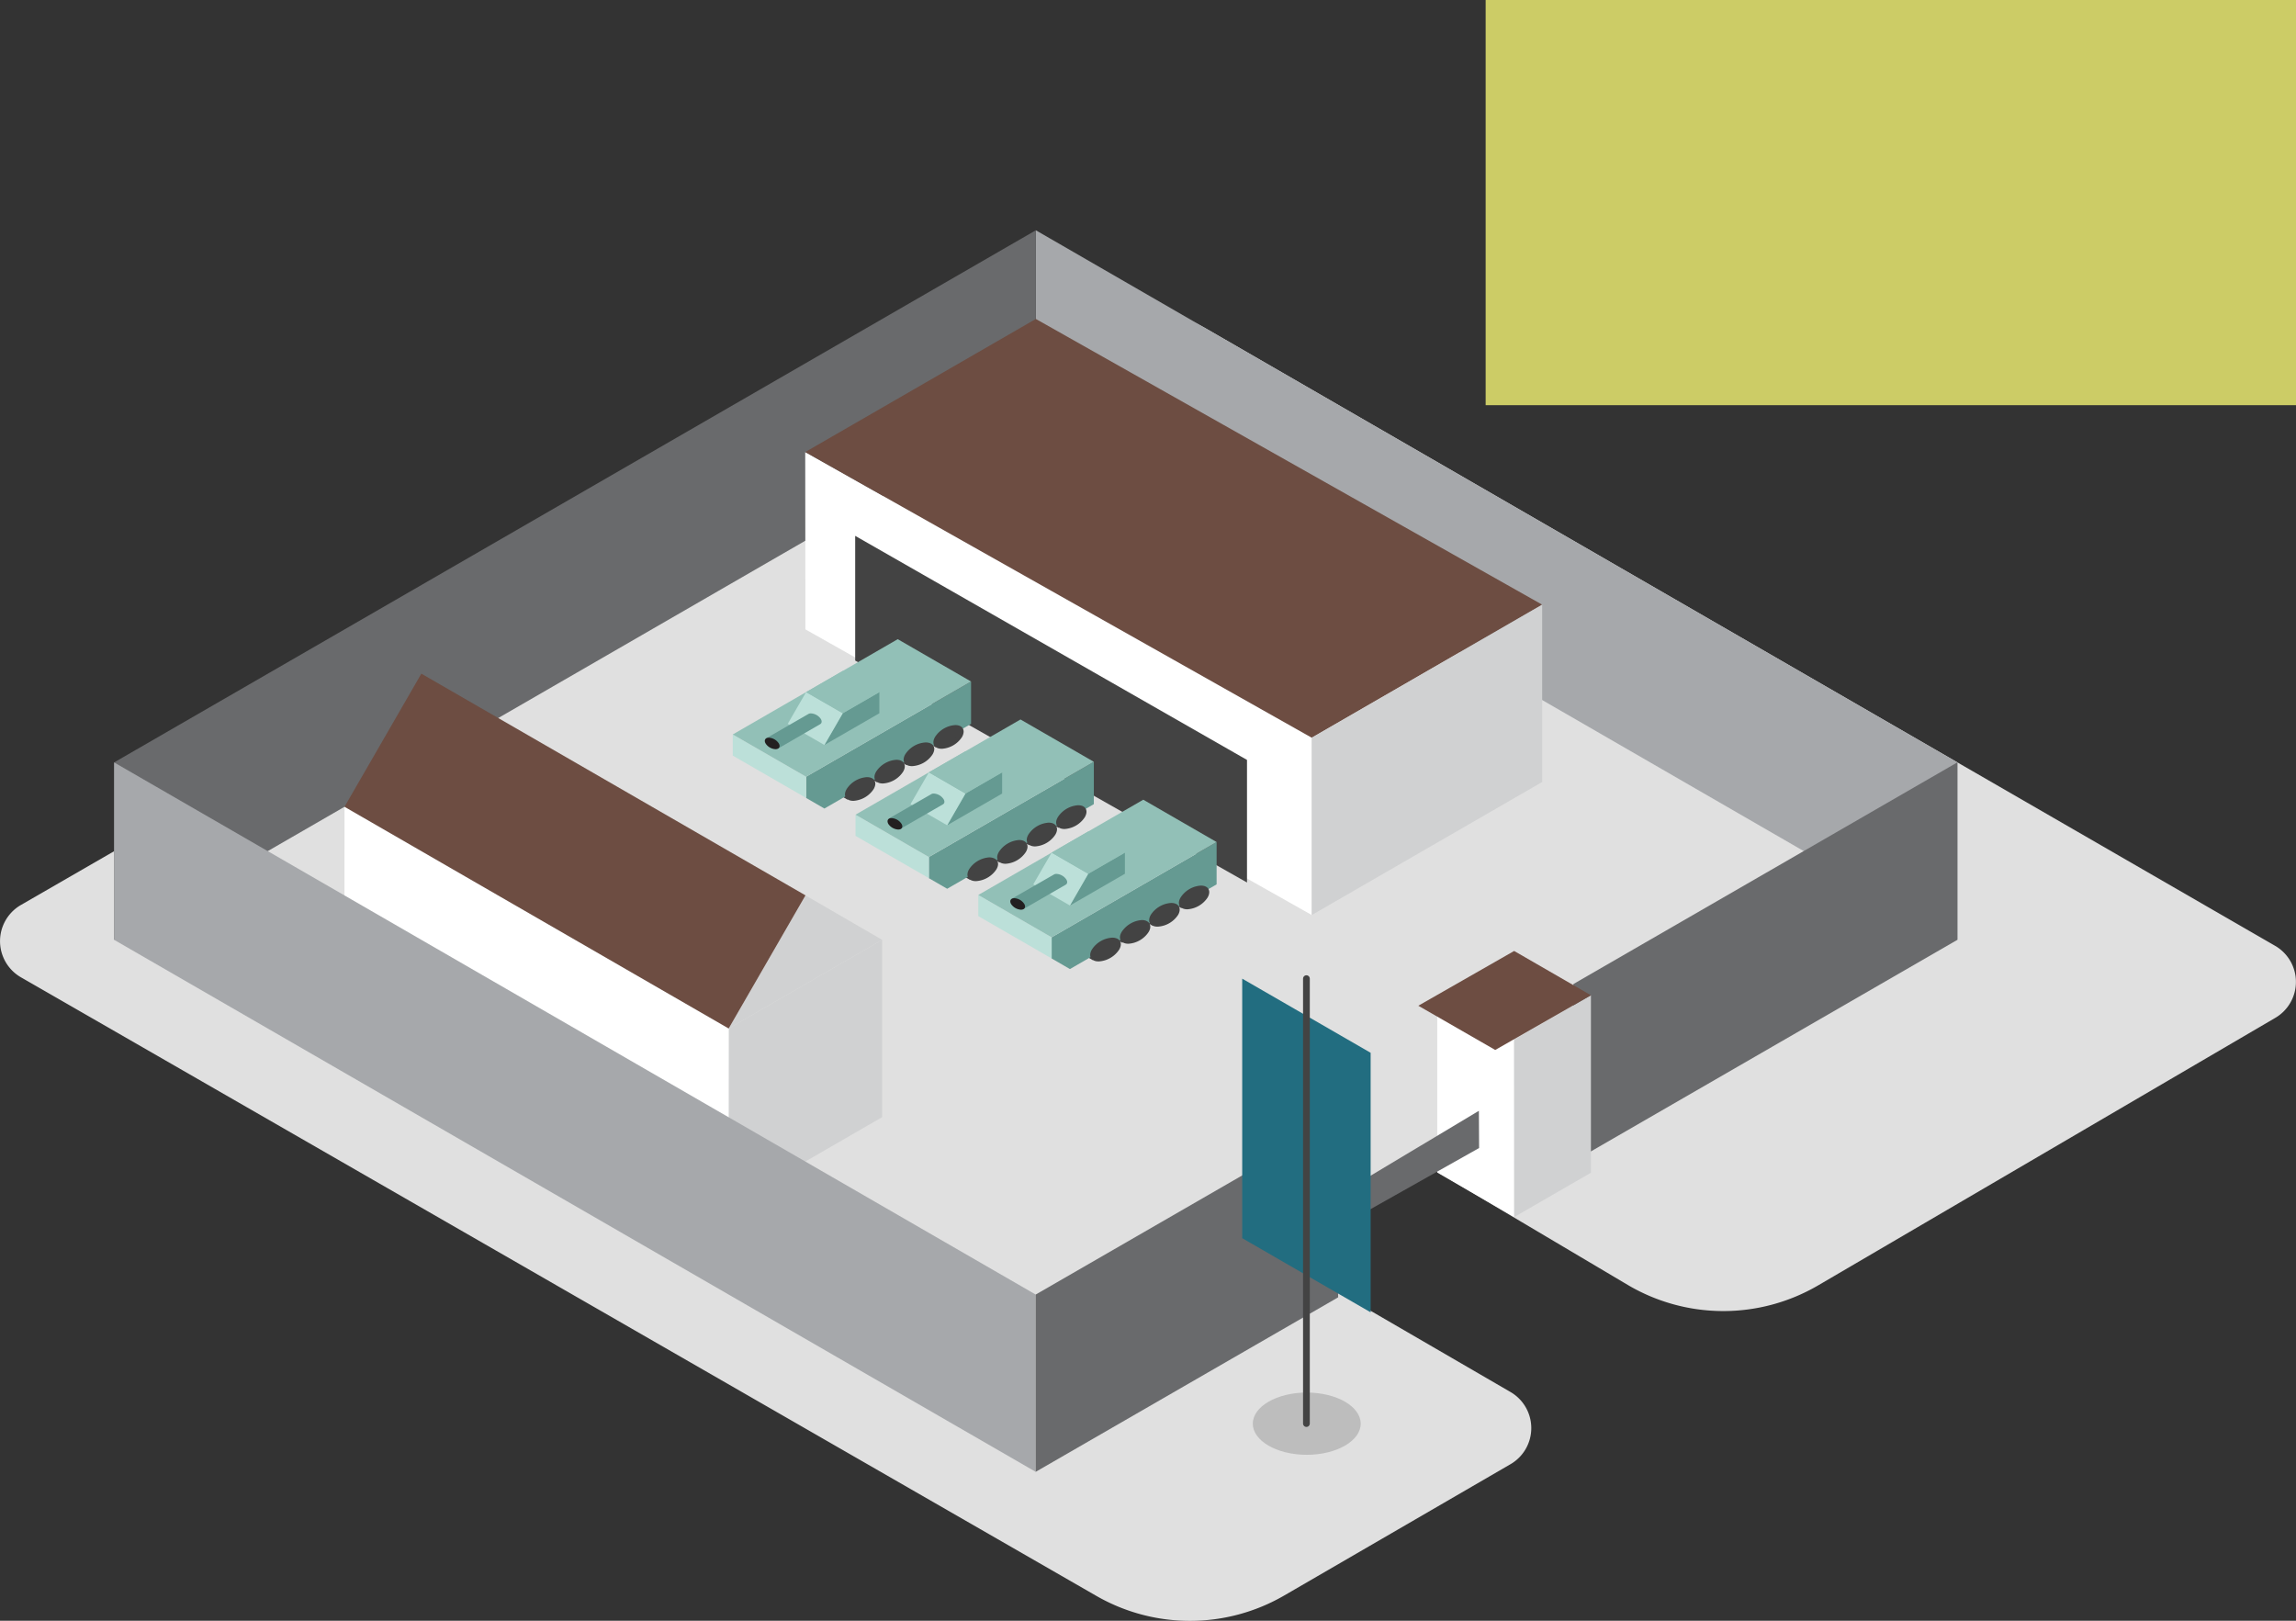 <svg id="Layer_1" data-name="Layer 1" xmlns="http://www.w3.org/2000/svg" viewBox="0 0 340 240"><rect x="0" y="0" width="340" height="240" fill="#333333" stroke="none"/><defs><style>.cls-1{fill:#e0e0e0;}.cls-2{fill:#fff;}.cls-3{fill:#a6a8ab;}.cls-4{fill:#696a6c;}.cls-5{fill:#6d4d42;}.cls-6{fill:#d0d1d2;}.cls-7{fill:#434343;}.cls-8{fill:#226d80;}.cls-9{fill:#bdbdbd;}.cls-10{fill:none;stroke:#434343;stroke-linecap:round;stroke-linejoin:round;}.cls-11{fill:#659a92;}.cls-12{fill:#bce0d9;}.cls-13{fill:#92c0b7;}.cls-14{fill:#231f20;}.cls-15{fill:#cc6;}</style></defs><path class="cls-1" d="M187.51,185.13l36.17,21a6.18,6.18,0,0,1,0,10.69l-33.52,19.45a27.82,27.82,0,0,1-27.81.05L3.1,144.72a6.18,6.18,0,0,1,0-10.71L150.92,48.72a27.79,27.79,0,0,1,27.79,0l158.2,91.34a6.17,6.17,0,0,1,0,10.68l-67.67,39.6a27.82,27.82,0,0,1-28.22-.08L210.22,172Z"/><polygon class="cls-2" points="224.23 180.22 224.22 153.96 212.83 147.4 212.83 173.63 224.23 180.22"/><polyline class="cls-3" points="289.86 112.89 153.39 34.1 153.39 60.36 289.86 139.17"/><polyline class="cls-4" points="153.39 60.36 16.9 139.17 16.9 112.9 153.39 34.1"/><polygon class="cls-2" points="194.25 135.5 194.25 109.24 119.24 66.94 119.27 93.2 194.25 135.5"/><polygon class="cls-5" points="153.39 47.23 119.24 66.94 194.25 109.24 228.37 89.54 153.39 47.23"/><polygon class="cls-6" points="228.37 115.8 194.25 135.5 194.25 109.24 228.37 89.54 228.37 115.8"/><polygon class="cls-6" points="107.89 178.56 107.91 152.3 130.63 139.17 130.63 165.43 107.89 178.56"/><polygon class="cls-2" points="107.89 178.56 107.91 152.3 51.02 119.47 51 145.74 107.89 178.56"/><polygon class="cls-6" points="130.63 139.17 107.91 152.3 119.28 132.59 130.63 139.17"/><rect class="cls-5" x="73.77" y="93.19" width="22.76" height="65.68" transform="translate(-66.57 136.78) rotate(-60.01)"/><polygon class="cls-4" points="232.99 172 232.99 145.72 289.86 112.89 289.86 139.17 232.99 172"/><polygon class="cls-3" points="16.9 112.9 153.37 191.7 153.37 217.95 16.9 139.17 16.9 112.9"/><polygon class="cls-4" points="198.16 192.11 197.95 165.98 153.37 191.7 153.37 217.95 198.16 192.11"/><polygon class="cls-4" points="219.03 170 219 164.49 202.69 174.26 202.69 179.2 219.03 170"/><polygon class="cls-7" points="184.66 112.53 126.64 79.35 126.64 97.82 184.66 130.68 184.66 112.53"/><polygon class="cls-6" points="235.59 173.66 235.59 147.38 224.22 153.96 224.23 180.22 235.59 173.66"/><polygon class="cls-5" points="224.22 140.82 235.59 147.38 221.42 155.48 210.03 148.93 224.22 140.82"/><polygon class="cls-8" points="183.95 144.92 202.97 155.9 202.97 194.33 183.95 183.35 183.95 144.92"/><ellipse class="cls-9" cx="193.51" cy="210.82" rx="7.99" ry="4.61"/><line class="cls-10" x1="193.46" y1="210.8" x2="193.46" y2="144.92"/><path class="cls-7" d="M124.08,116.12a3.88,3.88,0,0,1,3-1.76,1.58,1.58,0,0,1,.8.19h0l1.24.71-.84.43a2.48,2.48,0,0,1-.18.43,4,4,0,0,1-2.19,1.62l-.41.67-1.25-.72h0C123.8,117.4,123.68,116.81,124.08,116.12Z"/><path class="cls-7" d="M128.44,113.55a3.9,3.9,0,0,1,3.05-1.76,1.51,1.51,0,0,1,.79.19h0l1.24.72-.85.42a1.78,1.78,0,0,1-.18.44,3.88,3.88,0,0,1-2.19,1.62l-.41.67-1.24-.72h0C128.17,114.83,128,114.24,128.44,113.55Z"/><path class="cls-7" d="M132.81,111a3.88,3.88,0,0,1,3-1.76,1.58,1.58,0,0,1,.8.19h0l1.24.71-.84.42a1.83,1.83,0,0,1-.19.44,3.9,3.9,0,0,1-2.18,1.62l-.41.67-1.25-.72h0C132.53,112.26,132.41,111.67,132.81,111Z"/><path class="cls-7" d="M137.17,108.41a3.9,3.9,0,0,1,3-1.76,1.55,1.55,0,0,1,.8.19h0l1.24.72-.85.42a1.78,1.78,0,0,1-.18.44A3.88,3.88,0,0,1,139,110l-.41.67-1.24-.72h0C136.9,109.69,136.77,109.1,137.17,108.41Z"/><polygon class="cls-11" points="143.8 100.92 143.8 107.19 122.08 119.73 119.37 118.16 119.37 115.02 143.8 100.92"/><polygon class="cls-12" points="119.37 118.16 119.37 115.02 108.51 108.76 108.51 111.89 119.37 118.16"/><polygon class="cls-13" points="143.8 100.92 119.37 115.02 108.51 108.76 132.94 94.65 143.8 100.92"/><polygon class="cls-11" points="122.08 110.32 122.08 110.32 130.22 105.62 130.22 102.49 124.8 105.62 122.08 110.32"/><polyline class="cls-12" points="124.8 105.62 119.37 102.49 116.65 107.19 122.08 110.32"/><polygon class="cls-13" points="130.23 102.49 124.8 105.62 119.37 102.49 124.8 99.35 130.23 102.49"/><path class="cls-11" d="M119.71,105.73h0a.71.71,0,0,1,.38-.09,1.89,1.89,0,0,1,1.47.84c.19.34.13.62-.11.76h0l-6.24,3.61-1.75-1.52Z"/><path class="cls-14" d="M113.37,110.09a1.86,1.86,0,0,0,1.47.85c.54,0,.76-.38.49-.85a1.87,1.87,0,0,0-1.47-.85C113.32,109.24,113.1,109.62,113.37,110.09Z"/><path class="cls-7" d="M142.47,109.12a3.84,3.84,0,0,1-3,1.76c-1.12,0-1.57-.78-1-1.76a3.87,3.87,0,0,1,3-1.75C142.58,107.37,143,108.15,142.47,109.12Z"/><path class="cls-7" d="M141.56,109.12a2.13,2.13,0,0,1-1.67,1c-.62,0-.87-.43-.56-1a2.15,2.15,0,0,1,1.67-1C141.62,108.16,141.87,108.59,141.56,109.12Z"/><path class="cls-7" d="M138.11,111.69a3.86,3.86,0,0,1-3.05,1.76c-1.12,0-1.57-.78-1-1.76a3.87,3.87,0,0,1,3-1.75C138.22,109.94,138.67,110.72,138.11,111.69Z"/><path class="cls-7" d="M137.2,111.69a2.13,2.13,0,0,1-1.68,1c-.62,0-.87-.43-.56-1a2.15,2.15,0,0,1,1.68-1C137.26,110.73,137.5,111.16,137.2,111.69Z"/><path class="cls-7" d="M133.74,114.27a3.87,3.87,0,0,1-3,1.75c-1.12,0-1.57-.78-1-1.75a3.88,3.88,0,0,1,3-1.76C133.85,112.51,134.31,113.3,133.74,114.27Z"/><path class="cls-7" d="M132.83,114.27a2.15,2.15,0,0,1-1.67,1c-.62,0-.87-.43-.56-1a2.11,2.11,0,0,1,1.67-1C132.89,113.3,133.14,113.73,132.83,114.27Z"/><path class="cls-7" d="M129.38,116.84a3.87,3.87,0,0,1-3,1.75c-1.13,0-1.58-.78-1-1.75a3.86,3.86,0,0,1,3-1.76C129.49,115.08,129.94,115.86,129.38,116.84Z"/><path class="cls-7" d="M128.47,116.84a2.15,2.15,0,0,1-1.68,1c-.61,0-.87-.43-.56-1a2.13,2.13,0,0,1,1.68-1C128.52,115.87,128.78,116.3,128.47,116.84Z"/><path class="cls-7" d="M142.26,128a3.87,3.87,0,0,1,3-1.75,1.51,1.51,0,0,1,.79.19h0l1.24.72-.84.42a3,3,0,0,1-.18.43,4,4,0,0,1-2.19,1.62l-.42.67-1.24-.71h0C142,129.28,141.86,128.69,142.26,128Z"/><path class="cls-7" d="M146.62,125.43a3.87,3.87,0,0,1,3-1.75,1.55,1.55,0,0,1,.8.19h0l1.24.72-.85.42a1.72,1.72,0,0,1-.18.43,3.94,3.94,0,0,1-2.19,1.63l-.41.66-1.24-.71h0C146.34,126.71,146.22,126.12,146.62,125.43Z"/><path class="cls-7" d="M151,122.86a3.87,3.87,0,0,1,3-1.75,1.51,1.51,0,0,1,.79.19h0l1.24.72-.85.42a1.41,1.41,0,0,1-.18.43,3.88,3.88,0,0,1-2.18,1.63l-.42.66-1.24-.71h0C150.71,124.14,150.59,123.55,151,122.86Z"/><path class="cls-7" d="M155.35,120.29a3.87,3.87,0,0,1,3-1.75,1.58,1.58,0,0,1,.8.19h0l1.25.72-.85.42a1.72,1.72,0,0,1-.18.43,3.88,3.88,0,0,1-2.19,1.62l-.41.67-1.24-.71h0C155.07,121.57,155,121,155.35,120.29Z"/><polygon class="cls-11" points="161.98 112.81 161.98 119.08 140.26 131.61 137.55 130.04 137.55 126.91 161.98 112.81"/><polygon class="cls-12" points="137.55 130.04 137.55 126.91 126.69 120.64 126.69 123.78 137.55 130.04"/><polygon class="cls-13" points="161.98 112.81 137.55 126.91 126.69 120.64 151.12 106.54 161.98 112.81"/><polygon class="cls-11" points="140.26 122.21 140.26 122.21 148.4 117.51 148.4 114.37 142.97 117.51 140.26 122.21"/><polyline class="cls-12" points="142.97 117.51 137.55 114.37 134.83 119.08 140.26 122.21"/><polygon class="cls-13" points="148.41 114.37 142.97 117.51 137.54 114.37 142.97 111.24 148.41 114.37"/><path class="cls-11" d="M137.89,117.61h0a.69.69,0,0,1,.38-.1,1.87,1.87,0,0,1,1.47.85c.19.33.13.62-.11.75h0l-6.24,3.6-1.75-1.51Z"/><path class="cls-14" d="M131.54,122a1.91,1.91,0,0,0,1.48.84c.54,0,.75-.38.48-.84a1.86,1.86,0,0,0-1.46-.85C131.5,121.13,131.28,121.51,131.54,122Z"/><path class="cls-7" d="M160.65,121a3.88,3.88,0,0,1-3,1.76c-1.12,0-1.58-.79-1-1.76a3.9,3.9,0,0,1,3-1.76C160.76,119.25,161.21,120,160.65,121Z"/><path class="cls-7" d="M159.74,121a2.16,2.16,0,0,1-1.67,1c-.62,0-.87-.44-.56-1a2.11,2.11,0,0,1,1.67-1C159.8,120,160.05,120.47,159.74,121Z"/><path class="cls-7" d="M156.29,123.58a3.9,3.9,0,0,1-3,1.76c-1.11,0-1.57-.79-1-1.76a3.88,3.88,0,0,1,3-1.76C156.39,121.82,156.85,122.61,156.29,123.58Z"/><path class="cls-7" d="M155.38,123.58a2.16,2.16,0,0,1-1.68,1c-.62,0-.87-.44-.56-1a2.16,2.16,0,0,1,1.68-1C155.44,122.61,155.68,123.05,155.38,123.58Z"/><path class="cls-7" d="M151.92,126.15a3.88,3.88,0,0,1-3,1.76c-1.12,0-1.58-.79-1-1.76a3.9,3.9,0,0,1,3-1.76C152,124.39,152.49,125.18,151.92,126.15Z"/><path class="cls-7" d="M151,126.15a2.16,2.16,0,0,1-1.68,1c-.61,0-.86-.44-.55-1a2.14,2.14,0,0,1,1.67-1C151.07,125.18,151.32,125.62,151,126.15Z"/><path class="cls-7" d="M147.56,128.72a3.9,3.9,0,0,1-3.05,1.76c-1.12,0-1.57-.79-1-1.76a3.88,3.88,0,0,1,3-1.76C147.66,127,148.12,127.75,147.56,128.72Z"/><path class="cls-7" d="M146.65,128.72a2.13,2.13,0,0,1-1.68,1c-.62,0-.87-.43-.56-1a2.16,2.16,0,0,1,1.68-1C146.7,127.75,147,128.19,146.65,128.72Z"/><path class="cls-7" d="M160.43,139.89a3.9,3.9,0,0,1,3-1.76,1.54,1.54,0,0,1,.79.19h0l1.24.71-.85.43a1.72,1.72,0,0,1-.18.43,3.88,3.88,0,0,1-2.19,1.62l-.41.67-1.24-.72h0C160.16,141.17,160,140.58,160.43,139.89Z"/><path class="cls-7" d="M164.8,137.32a3.88,3.88,0,0,1,3-1.76,1.69,1.69,0,0,1,.8.19h0l1.24.72-.85.43a2.2,2.2,0,0,1-.18.43,3.88,3.88,0,0,1-2.19,1.62l-.41.67-1.24-.72h0C164.52,138.6,164.4,138,164.8,137.32Z"/><path class="cls-7" d="M169.16,134.75a3.9,3.9,0,0,1,3.05-1.76,1.51,1.51,0,0,1,.79.19h0l1.24.71-.85.42a1.46,1.46,0,0,1-.18.44,3.94,3.94,0,0,1-2.18,1.62l-.42.67-1.24-.72h0C168.89,136,168.77,135.44,169.16,134.75Z"/><path class="cls-7" d="M173.53,132.18a3.88,3.88,0,0,1,3-1.76,1.58,1.58,0,0,1,.8.19h0l1.25.72-.85.43a1.89,1.89,0,0,1-.18.43,3.88,3.88,0,0,1-2.19,1.62l-.41.67-1.25-.72h0C173.25,133.46,173.13,132.87,173.53,132.18Z"/><polygon class="cls-11" points="180.16 124.69 180.16 130.96 158.44 143.5 155.73 141.93 155.73 138.8 180.16 124.69"/><polygon class="cls-12" points="155.73 141.93 155.73 138.8 144.87 132.53 144.87 135.66 155.73 141.93"/><polygon class="cls-13" points="180.16 124.69 155.73 138.8 144.87 132.53 169.3 118.42 180.16 124.69"/><polygon class="cls-11" points="158.44 134.09 158.44 134.09 166.58 129.39 166.58 126.26 161.15 129.39 158.44 134.09"/><polyline class="cls-12" points="161.15 129.39 155.73 126.26 153.01 130.96 158.44 134.09"/><polygon class="cls-13" points="166.58 126.26 161.15 129.39 155.72 126.26 161.15 123.12 166.58 126.26"/><path class="cls-11" d="M156.07,129.5h0a.69.69,0,0,1,.38-.09,1.87,1.87,0,0,1,1.47.85c.19.33.13.61-.11.75h0l-6.24,3.6-1.75-1.52Z"/><path class="cls-14" d="M149.72,133.86a1.89,1.89,0,0,0,1.47.85c.54,0,.76-.38.49-.85a1.86,1.86,0,0,0-1.47-.85C149.67,133,149.46,133.39,149.72,133.86Z"/><path class="cls-7" d="M178.83,132.9a3.87,3.87,0,0,1-3,1.75c-1.12,0-1.58-.78-1-1.75a3.87,3.87,0,0,1,3-1.76C178.94,131.14,179.39,131.92,178.83,132.9Z"/><path class="cls-7" d="M177.92,132.9a2.15,2.15,0,0,1-1.68,1c-.61,0-.86-.43-.56-1a2.13,2.13,0,0,1,1.68-1C178,131.93,178.23,132.36,177.92,132.9Z"/><path class="cls-7" d="M174.47,135.46a3.87,3.87,0,0,1-3.05,1.76c-1.12,0-1.57-.78-1-1.76a3.9,3.9,0,0,1,3-1.75C174.57,133.71,175,134.5,174.47,135.46Z"/><path class="cls-7" d="M173.56,135.46a2.13,2.13,0,0,1-1.68,1c-.62,0-.87-.43-.56-1a2.15,2.15,0,0,1,1.68-1C173.61,134.5,173.86,134.93,173.56,135.46Z"/><path class="cls-7" d="M170.1,138a3.87,3.87,0,0,1-3,1.75c-1.12,0-1.58-.78-1-1.75a3.9,3.9,0,0,1,3.05-1.76C170.21,136.28,170.66,137.07,170.1,138Z"/><path class="cls-7" d="M169.19,138a2.15,2.15,0,0,1-1.68,1c-.61,0-.86-.43-.56-1a2.13,2.13,0,0,1,1.68-1C169.25,137.07,169.5,137.5,169.19,138Z"/><path class="cls-7" d="M165.74,140.61a3.9,3.9,0,0,1-3.05,1.76c-1.12,0-1.57-.79-1-1.76a3.86,3.86,0,0,1,3-1.76C165.84,138.85,166.3,139.63,165.74,140.61Z"/><path class="cls-7" d="M164.82,140.61a2.13,2.13,0,0,1-1.67,1c-.62,0-.87-.43-.56-1a2.13,2.13,0,0,1,1.68-1C164.88,139.64,165.13,140.07,164.82,140.61Z"/><rect class="cls-15" x="220" width="120" height="60"/></svg>